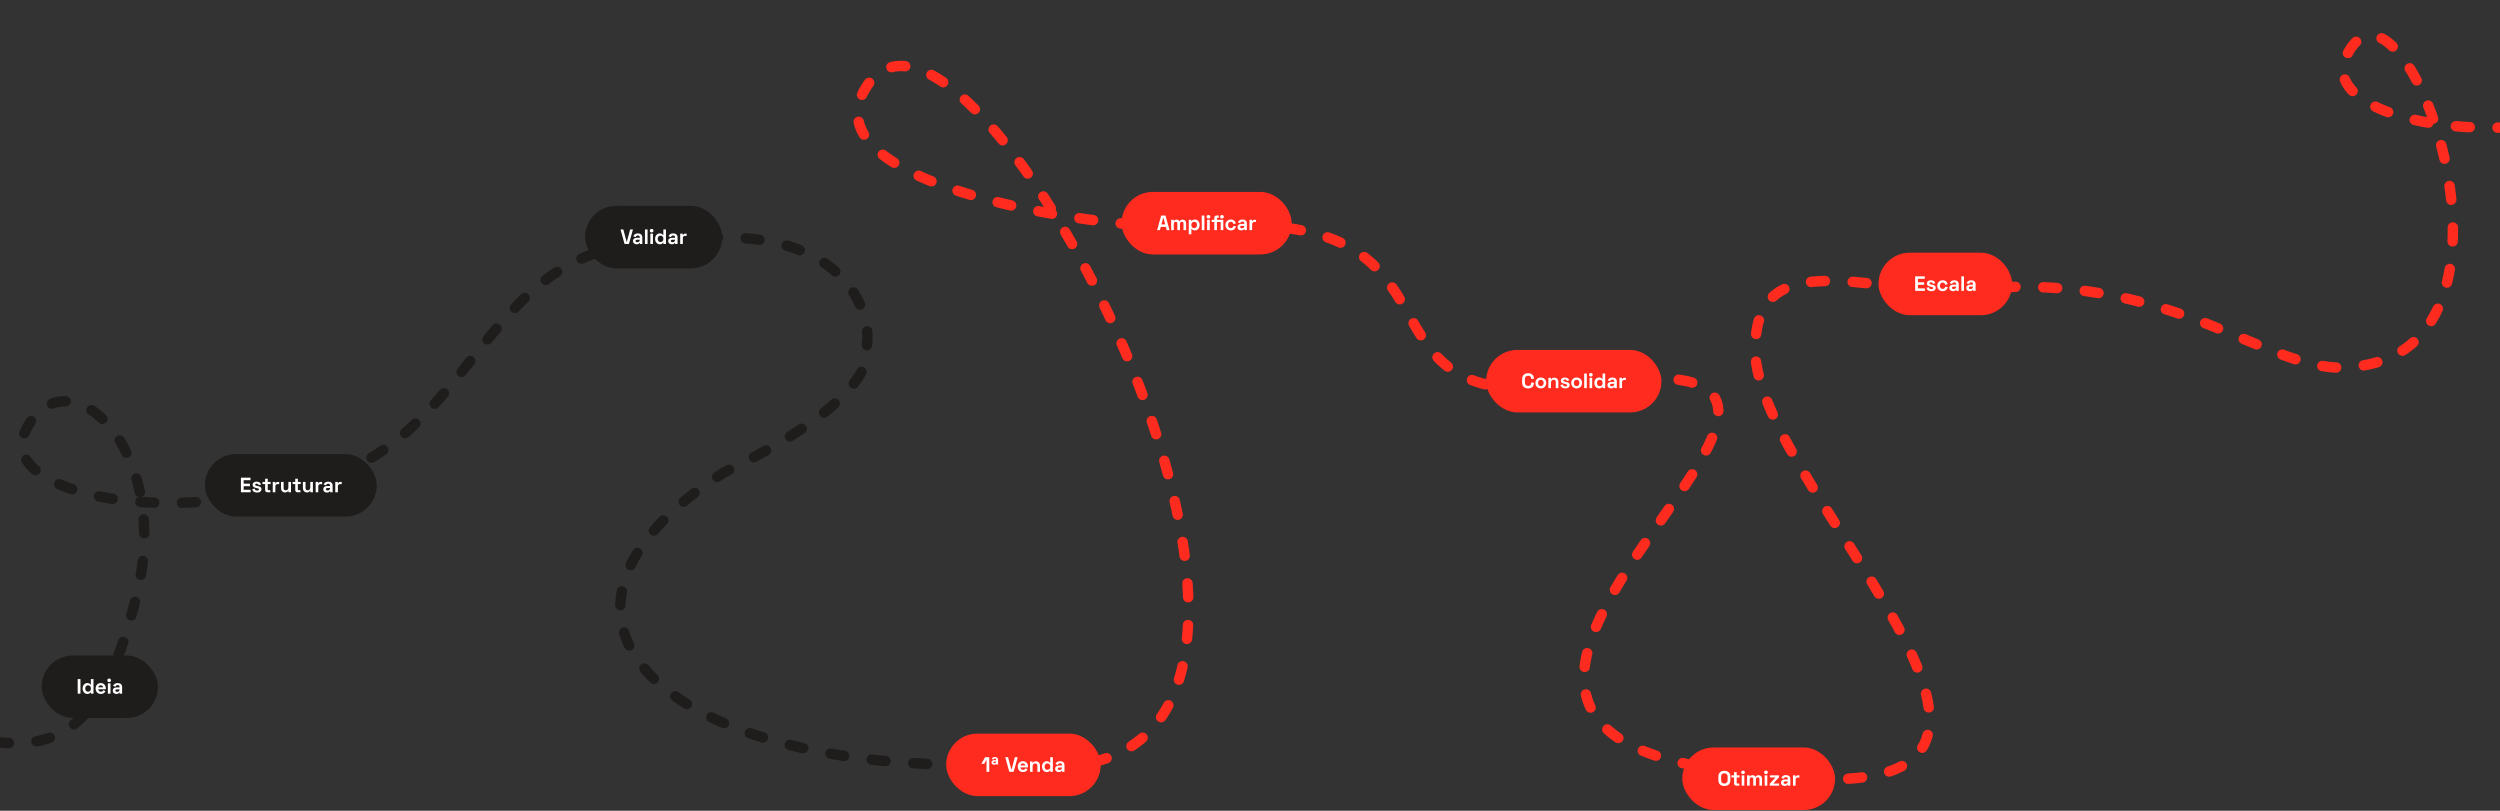 <svg width="1440" height="467" viewBox="0 0 1440 467" fill="none" xmlns="http://www.w3.org/2000/svg">
<rect x="0" y="0" width="1440" height="467" fill="#333333" stroke="none"/>
<path d="M-238 383.557C-33 383.557 39 507.557 79 341.557C99.723 255.557 36 200.556 14 249.556C0.559 279.494 79 303.556 167 280.558" stroke="#1F1C1C" stroke-width="6" stroke-linecap="round" stroke-dasharray="8 16"/>
<path d="M581.999 439.557C827.999 477.556 562.161 -45.443 499.347 49.557C460.999 107.557 640.834 134.444 695.999 130.559C858.999 119.079 767.379 242.574 908.999 221.559C1155 185.056 733.999 423.557 1011 445.559C1237 476.557 1011 283.558 1011 201.559C1011 153.5 1048 159 1110 167.437" stroke="#FF2B1E" stroke-width="6" stroke-linecap="round" stroke-dasharray="8 16"/>
<path d="M1129 167.414C1253.5 152.5 1307.29 218.451 1356 211.206C1470 200.002 1382.64 -37.065 1351 33.413C1337.56 63.35 1416 87.413 1504 64.414C1588 42.459 1724.8 -13.6 1800 8" stroke="#FF2B1E" stroke-width="6" stroke-linecap="round" stroke-dasharray="8 16"/>
<path d="M558 440.557C377 440.557 291 352.557 417 272.124C489 236.924 502.015 212.559 499.349 198.559C502.292 179.133 485 121.557 377 140.559C274 140.559 275 263.557 167 280.559" stroke="#1F1C1C" stroke-width="6" stroke-linecap="round" stroke-dasharray="8 16"/>
<rect x="24" y="377.555" width="67" height="36" rx="18" fill="#1F1C1C"/>
<path d="M46.339 391.155V399.555H44.755V391.155H46.339ZM52.364 399.555V398.751H52.244C51.788 399.399 51.132 399.723 50.276 399.723C49.796 399.723 49.352 399.595 48.944 399.339C48.536 399.083 48.208 398.715 47.96 398.235C47.712 397.755 47.588 397.203 47.588 396.579C47.588 395.955 47.712 395.403 47.96 394.923C48.208 394.443 48.536 394.075 48.944 393.819C49.352 393.563 49.796 393.435 50.276 393.435C51.132 393.435 51.78 393.747 52.22 394.371H52.34V391.155H53.852V399.555H52.364ZM50.732 394.731C50.252 394.731 49.86 394.895 49.556 395.223C49.252 395.551 49.1 396.003 49.1 396.579C49.1 397.155 49.252 397.607 49.556 397.935C49.86 398.263 50.252 398.427 50.732 398.427C51.212 398.427 51.604 398.263 51.908 397.935C52.212 397.607 52.364 397.155 52.364 396.579C52.364 396.003 52.212 395.551 51.908 395.223C51.604 394.895 51.212 394.731 50.732 394.731ZM55.07 396.579C55.07 395.955 55.194 395.407 55.442 394.935C55.698 394.455 56.05 394.087 56.498 393.831C56.954 393.567 57.474 393.435 58.058 393.435C58.634 393.435 59.138 393.563 59.57 393.819C60.01 394.075 60.35 394.439 60.59 394.911C60.83 395.375 60.95 395.907 60.95 396.507V397.023H56.618C56.634 397.431 56.782 397.767 57.062 398.031C57.35 398.295 57.706 398.427 58.13 398.427C58.514 398.427 58.81 398.343 59.018 398.175C59.234 398.007 59.402 397.787 59.522 397.515L60.758 398.163C60.206 399.203 59.314 399.723 58.082 399.723C57.498 399.723 56.978 399.595 56.522 399.339C56.066 399.075 55.71 398.707 55.454 398.235C55.198 397.755 55.07 397.203 55.07 396.579ZM59.414 395.895C59.374 395.551 59.23 395.271 58.982 395.055C58.742 394.839 58.43 394.731 58.046 394.731C57.654 394.731 57.33 394.839 57.074 395.055C56.826 395.271 56.678 395.551 56.63 395.895H59.414ZM63.639 399.555H62.127V393.603H63.639V399.555ZM61.815 391.875C61.815 391.571 61.915 391.323 62.115 391.131C62.323 390.939 62.579 390.843 62.883 390.843C63.187 390.843 63.439 390.939 63.639 391.131C63.847 391.323 63.951 391.571 63.951 391.875C63.951 392.179 63.847 392.427 63.639 392.619C63.439 392.811 63.187 392.907 62.883 392.907C62.579 392.907 62.323 392.811 62.115 392.619C61.915 392.427 61.815 392.179 61.815 391.875ZM65.154 395.115C65.314 394.619 65.61 394.215 66.042 393.903C66.482 393.591 67.066 393.435 67.794 393.435C68.586 393.435 69.206 393.635 69.654 394.035C70.11 394.427 70.338 394.991 70.338 395.727V399.555H68.898V398.859H68.73C68.642 399.067 68.47 399.263 68.214 399.447C67.966 399.631 67.602 399.723 67.122 399.723C66.49 399.723 65.966 399.555 65.55 399.219C65.142 398.875 64.938 398.407 64.938 397.815C64.938 397.223 65.146 396.767 65.562 396.447C65.986 396.119 66.546 395.955 67.242 395.955H68.874V395.619C68.874 395.323 68.782 395.087 68.598 394.911C68.414 394.727 68.138 394.635 67.77 394.635C67.41 394.635 67.13 394.723 66.93 394.899C66.73 395.067 66.602 395.295 66.546 395.583L65.154 395.115ZM66.45 397.779C66.45 397.995 66.534 398.171 66.702 398.307C66.878 398.435 67.122 398.499 67.434 398.499C67.858 398.499 68.202 398.379 68.466 398.139C68.738 397.891 68.874 397.571 68.874 397.179V397.083H67.35C67.07 397.083 66.85 397.147 66.69 397.275C66.53 397.403 66.45 397.571 66.45 397.779Z" fill="white"/>
<rect x="118" y="261.555" width="99" height="36" rx="18" fill="#1F1C1C"/>
<path d="M144.288 275.155V276.595H140.352V278.599H143.952V280.039H140.352V282.115H144.36V283.555H138.768V275.155H144.288ZM145.509 279.271C145.509 278.695 145.721 278.247 146.145 277.927C146.569 277.599 147.141 277.435 147.861 277.435C148.509 277.435 149.049 277.583 149.481 277.879C149.913 278.167 150.205 278.559 150.357 279.055L148.989 279.475C148.861 278.883 148.485 278.587 147.861 278.587C147.573 278.587 147.353 278.639 147.201 278.743C147.049 278.847 146.973 278.991 146.973 279.175C146.973 279.367 147.049 279.515 147.201 279.619C147.361 279.715 147.605 279.795 147.933 279.859L148.245 279.919C148.765 280.023 149.189 280.139 149.517 280.267C149.845 280.395 150.105 280.579 150.297 280.819C150.497 281.059 150.597 281.375 150.597 281.767C150.597 282.383 150.373 282.863 149.925 283.207C149.477 283.551 148.869 283.723 148.101 283.723C147.317 283.723 146.677 283.555 146.181 283.219C145.693 282.883 145.397 282.403 145.293 281.779L146.685 281.419C146.821 282.187 147.293 282.571 148.101 282.571C148.437 282.571 148.693 282.507 148.869 282.379C149.045 282.251 149.133 282.087 149.133 281.887C149.133 281.703 149.049 281.559 148.881 281.455C148.713 281.343 148.437 281.251 148.053 281.179L147.741 281.119C147.029 280.983 146.477 280.779 146.085 280.507C145.701 280.227 145.509 279.815 145.509 279.271ZM152.709 277.603V275.755H154.221V277.603H155.853V278.827H154.221V281.971C154.221 282.211 154.333 282.331 154.557 282.331H155.709V283.555H154.029C153.629 283.555 153.309 283.435 153.069 283.195C152.829 282.947 152.709 282.619 152.709 282.211V278.827H151.221V277.603H152.709ZM158.709 278.443C158.821 278.139 158.997 277.919 159.237 277.783C159.485 277.647 159.805 277.579 160.197 277.579H160.821V278.851H159.933C159.533 278.851 159.213 278.959 158.973 279.175C158.733 279.383 158.613 279.691 158.613 280.099V283.555H157.101V277.603H158.589V278.443H158.709ZM166.125 282.667H166.005C165.693 283.323 165.081 283.651 164.169 283.651C163.713 283.651 163.309 283.547 162.957 283.339C162.605 283.123 162.333 282.827 162.141 282.451C161.949 282.075 161.853 281.643 161.853 281.155V277.603H163.365V281.083C163.365 281.531 163.473 281.867 163.689 282.091C163.905 282.315 164.221 282.427 164.637 282.427C165.101 282.427 165.461 282.275 165.717 281.971C165.973 281.659 166.101 281.227 166.101 280.675V277.603H167.613V283.555H166.125V282.667ZM170.058 277.603V275.755H171.57V277.603H173.202V278.827H171.57V281.971C171.57 282.211 171.682 282.331 171.906 282.331H173.058V283.555H171.378C170.978 283.555 170.658 283.435 170.418 283.195C170.178 282.947 170.058 282.619 170.058 282.211V278.827H168.57V277.603H170.058ZM178.746 282.667H178.626C178.314 283.323 177.702 283.651 176.79 283.651C176.334 283.651 175.93 283.547 175.578 283.339C175.226 283.123 174.954 282.827 174.762 282.451C174.57 282.075 174.474 281.643 174.474 281.155V277.603H175.986V281.083C175.986 281.531 176.094 281.867 176.31 282.091C176.526 282.315 176.842 282.427 177.258 282.427C177.722 282.427 178.082 282.275 178.338 281.971C178.594 281.659 178.722 281.227 178.722 280.675V277.603H180.234V283.555H178.746V282.667ZM183.423 278.443C183.535 278.139 183.711 277.919 183.951 277.783C184.199 277.647 184.519 277.579 184.911 277.579H185.535V278.851H184.647C184.247 278.851 183.927 278.959 183.687 279.175C183.447 279.383 183.327 279.691 183.327 280.099V283.555H181.815V277.603H183.303V278.443H183.423ZM186.413 279.115C186.573 278.619 186.869 278.215 187.301 277.903C187.741 277.591 188.325 277.435 189.053 277.435C189.845 277.435 190.465 277.635 190.913 278.035C191.369 278.427 191.597 278.991 191.597 279.727V283.555H190.157V282.859H189.989C189.901 283.067 189.729 283.263 189.473 283.447C189.225 283.631 188.861 283.723 188.381 283.723C187.749 283.723 187.225 283.555 186.809 283.219C186.401 282.875 186.197 282.407 186.197 281.815C186.197 281.223 186.405 280.767 186.821 280.447C187.245 280.119 187.805 279.955 188.501 279.955H190.133V279.619C190.133 279.323 190.041 279.087 189.857 278.911C189.673 278.727 189.397 278.635 189.029 278.635C188.669 278.635 188.389 278.723 188.189 278.899C187.989 279.067 187.861 279.295 187.805 279.583L186.413 279.115ZM187.709 281.779C187.709 281.995 187.793 282.171 187.961 282.307C188.137 282.435 188.381 282.499 188.693 282.499C189.117 282.499 189.461 282.379 189.725 282.139C189.997 281.891 190.133 281.571 190.133 281.179V281.083H188.609C188.329 281.083 188.109 281.147 187.949 281.275C187.789 281.403 187.709 281.571 187.709 281.779ZM194.719 278.443C194.831 278.139 195.007 277.919 195.247 277.783C195.495 277.647 195.815 277.579 196.207 277.579H196.831V278.851H195.943C195.543 278.851 195.223 278.959 194.983 279.175C194.743 279.383 194.623 279.691 194.623 280.099V283.555H193.111V277.603H194.599V278.443H194.719Z" fill="white"/>
<rect x="337" y="118.555" width="79" height="36" rx="18" fill="#1F1C1C"/>
<path d="M359.031 132.155L360.939 139.259H361.059L362.967 132.155H364.587L362.247 140.555H359.751L357.411 132.155H359.031ZM364.79 136.115C364.95 135.619 365.246 135.215 365.678 134.903C366.118 134.591 366.702 134.435 367.43 134.435C368.222 134.435 368.842 134.635 369.29 135.035C369.746 135.427 369.974 135.991 369.974 136.727V140.555H368.534V139.859H368.366C368.278 140.067 368.106 140.263 367.85 140.447C367.602 140.631 367.238 140.723 366.758 140.723C366.126 140.723 365.602 140.555 365.186 140.219C364.778 139.875 364.574 139.407 364.574 138.815C364.574 138.223 364.782 137.767 365.198 137.447C365.622 137.119 366.182 136.955 366.878 136.955H368.51V136.619C368.51 136.323 368.418 136.087 368.234 135.911C368.05 135.727 367.774 135.635 367.406 135.635C367.046 135.635 366.766 135.723 366.566 135.899C366.366 136.067 366.238 136.295 366.182 136.583L364.79 136.115ZM366.086 138.779C366.086 138.995 366.17 139.171 366.338 139.307C366.514 139.435 366.758 139.499 367.07 139.499C367.494 139.499 367.838 139.379 368.102 139.139C368.374 138.891 368.51 138.571 368.51 138.179V138.083H366.986C366.706 138.083 366.486 138.147 366.326 138.275C366.166 138.403 366.086 138.571 366.086 138.779ZM373.001 140.555H371.489V132.155H373.001V140.555ZM376.1 140.555H374.588V134.603H376.1V140.555ZM374.276 132.875C374.276 132.571 374.376 132.323 374.576 132.131C374.784 131.939 375.04 131.843 375.344 131.843C375.648 131.843 375.9 131.939 376.1 132.131C376.308 132.323 376.412 132.571 376.412 132.875C376.412 133.179 376.308 133.427 376.1 133.619C375.9 133.811 375.648 133.907 375.344 133.907C375.04 133.907 374.784 133.811 374.576 133.619C374.376 133.427 374.276 133.179 374.276 132.875ZM382.103 140.555V139.751H381.983C381.527 140.399 380.871 140.723 380.015 140.723C379.535 140.723 379.091 140.595 378.683 140.339C378.275 140.083 377.947 139.715 377.699 139.235C377.451 138.755 377.327 138.203 377.327 137.579C377.327 136.955 377.451 136.403 377.699 135.923C377.947 135.443 378.275 135.075 378.683 134.819C379.091 134.563 379.535 134.435 380.015 134.435C380.871 134.435 381.519 134.747 381.959 135.371H382.079V132.155H383.591V140.555H382.103ZM380.471 135.731C379.991 135.731 379.599 135.895 379.295 136.223C378.991 136.551 378.839 137.003 378.839 137.579C378.839 138.155 378.991 138.607 379.295 138.935C379.599 139.263 379.991 139.427 380.471 139.427C380.951 139.427 381.343 139.263 381.647 138.935C381.951 138.607 382.103 138.155 382.103 137.579C382.103 137.003 381.951 136.551 381.647 136.223C381.343 135.895 380.951 135.731 380.471 135.731ZM385.098 136.115C385.258 135.619 385.554 135.215 385.986 134.903C386.426 134.591 387.01 134.435 387.738 134.435C388.53 134.435 389.15 134.635 389.598 135.035C390.054 135.427 390.282 135.991 390.282 136.727V140.555H388.842V139.859H388.674C388.586 140.067 388.414 140.263 388.158 140.447C387.91 140.631 387.546 140.723 387.066 140.723C386.434 140.723 385.91 140.555 385.494 140.219C385.086 139.875 384.882 139.407 384.882 138.815C384.882 138.223 385.09 137.767 385.506 137.447C385.93 137.119 386.49 136.955 387.186 136.955H388.818V136.619C388.818 136.323 388.726 136.087 388.542 135.911C388.358 135.727 388.082 135.635 387.714 135.635C387.354 135.635 387.074 135.723 386.874 135.899C386.674 136.067 386.546 136.295 386.49 136.583L385.098 136.115ZM386.394 138.779C386.394 138.995 386.478 139.171 386.646 139.307C386.822 139.435 387.066 139.499 387.378 139.499C387.802 139.499 388.146 139.379 388.41 139.139C388.682 138.891 388.818 138.571 388.818 138.179V138.083H387.294C387.014 138.083 386.794 138.147 386.634 138.275C386.474 138.403 386.394 138.571 386.394 138.779ZM393.404 135.443C393.516 135.139 393.692 134.919 393.932 134.783C394.18 134.647 394.5 134.579 394.892 134.579H395.516V135.851H394.628C394.228 135.851 393.908 135.959 393.668 136.175C393.428 136.383 393.308 136.691 393.308 137.099V140.555H391.796V134.603H393.284V135.443H393.404Z" fill="white"/>
<rect x="545" y="422.555" width="89" height="36" rx="18" fill="#FF2B1E"/>
<path d="M569.812 436.155V444.555H568.228V437.835H568.084L566.908 439.947H565.252L567.412 436.155H569.812ZM571.09 439.131C571.09 438.715 571.238 438.395 571.534 438.171C571.83 437.939 572.218 437.823 572.698 437.823H573.766V437.619C573.766 437.403 573.706 437.235 573.586 437.115C573.474 436.987 573.298 436.923 573.058 436.923C572.826 436.923 572.642 436.979 572.506 437.091C572.37 437.203 572.282 437.347 572.242 437.523L571.198 437.199C571.31 436.871 571.53 436.595 571.858 436.371C572.186 436.147 572.598 436.035 573.094 436.035C573.638 436.035 574.074 436.179 574.402 436.467C574.73 436.747 574.894 437.147 574.894 437.667V440.355H573.838V439.839H573.718C573.678 439.999 573.566 440.147 573.382 440.283C573.198 440.411 572.926 440.475 572.566 440.475C572.142 440.475 571.79 440.359 571.51 440.127C571.23 439.887 571.09 439.555 571.09 439.131ZM572.218 439.107C572.218 439.251 572.274 439.367 572.386 439.455C572.498 439.543 572.654 439.587 572.854 439.587C573.134 439.587 573.354 439.511 573.514 439.359C573.682 439.199 573.766 438.991 573.766 438.735V438.663H572.806C572.622 438.663 572.478 438.703 572.374 438.783C572.27 438.863 572.218 438.971 572.218 439.107ZM580.635 436.155L582.543 443.259H582.663L584.571 436.155H586.191L583.851 444.555H581.355L579.015 436.155H580.635ZM586.223 441.579C586.223 440.955 586.347 440.407 586.595 439.935C586.851 439.455 587.203 439.087 587.651 438.831C588.107 438.567 588.627 438.435 589.211 438.435C589.787 438.435 590.291 438.563 590.723 438.819C591.163 439.075 591.503 439.439 591.743 439.911C591.983 440.375 592.103 440.907 592.103 441.507V442.023H587.771C587.787 442.431 587.935 442.767 588.215 443.031C588.503 443.295 588.859 443.427 589.283 443.427C589.667 443.427 589.963 443.343 590.171 443.175C590.387 443.007 590.555 442.787 590.675 442.515L591.911 443.163C591.359 444.203 590.467 444.723 589.235 444.723C588.651 444.723 588.131 444.595 587.675 444.339C587.219 444.075 586.863 443.707 586.607 443.235C586.351 442.755 586.223 442.203 586.223 441.579ZM590.567 440.895C590.527 440.551 590.383 440.271 590.135 440.055C589.895 439.839 589.583 439.731 589.199 439.731C588.807 439.731 588.483 439.839 588.227 440.055C587.979 440.271 587.831 440.551 587.783 440.895H590.567ZM594.768 439.491H594.888C595.2 438.835 595.812 438.507 596.724 438.507C597.18 438.507 597.584 438.615 597.936 438.831C598.288 439.039 598.56 439.331 598.752 439.707C598.944 440.083 599.04 440.515 599.04 441.003V444.555H597.528V441.075C597.528 440.627 597.42 440.291 597.204 440.067C596.988 439.843 596.672 439.731 596.256 439.731C595.792 439.731 595.432 439.887 595.176 440.199C594.92 440.503 594.792 440.931 594.792 441.483V444.555H593.28V438.603H594.768V439.491ZM604.967 444.555V443.751H604.847C604.391 444.399 603.735 444.723 602.879 444.723C602.399 444.723 601.955 444.595 601.547 444.339C601.139 444.083 600.811 443.715 600.563 443.235C600.315 442.755 600.191 442.203 600.191 441.579C600.191 440.955 600.315 440.403 600.563 439.923C600.811 439.443 601.139 439.075 601.547 438.819C601.955 438.563 602.399 438.435 602.879 438.435C603.735 438.435 604.383 438.747 604.823 439.371H604.943V436.155H606.455V444.555H604.967ZM603.335 439.731C602.855 439.731 602.463 439.895 602.159 440.223C601.855 440.551 601.703 441.003 601.703 441.579C601.703 442.155 601.855 442.607 602.159 442.935C602.463 443.263 602.855 443.427 603.335 443.427C603.815 443.427 604.207 443.263 604.511 442.935C604.815 442.607 604.967 442.155 604.967 441.579C604.967 441.003 604.815 440.551 604.511 440.223C604.207 439.895 603.815 439.731 603.335 439.731ZM607.961 440.115C608.121 439.619 608.417 439.215 608.849 438.903C609.289 438.591 609.873 438.435 610.601 438.435C611.393 438.435 612.013 438.635 612.461 439.035C612.917 439.427 613.145 439.991 613.145 440.727V444.555H611.705V443.859H611.537C611.449 444.067 611.277 444.263 611.021 444.447C610.773 444.631 610.409 444.723 609.929 444.723C609.297 444.723 608.773 444.555 608.357 444.219C607.949 443.875 607.745 443.407 607.745 442.815C607.745 442.223 607.953 441.767 608.369 441.447C608.793 441.119 609.353 440.955 610.049 440.955H611.681V440.619C611.681 440.323 611.589 440.087 611.405 439.911C611.221 439.727 610.945 439.635 610.577 439.635C610.217 439.635 609.937 439.723 609.737 439.899C609.537 440.067 609.409 440.295 609.353 440.583L607.961 440.115ZM609.257 442.779C609.257 442.995 609.341 443.171 609.509 443.307C609.685 443.435 609.929 443.499 610.241 443.499C610.665 443.499 611.009 443.379 611.273 443.139C611.545 442.891 611.681 442.571 611.681 442.179V442.083H610.157C609.877 442.083 609.657 442.147 609.497 442.275C609.337 442.403 609.257 442.571 609.257 442.779Z" fill="white"/>
<rect x="646" y="110.555" width="98" height="36" rx="18" fill="#FF2B1E"/>
<path d="M671.314 124.155L673.666 132.555H672.046L671.542 130.683H668.614L668.11 132.555H666.49L668.842 124.155H671.314ZM671.158 129.243L670.138 125.451H670.018L668.998 129.243H671.158ZM676.085 127.347H676.205C676.333 127.091 676.525 126.887 676.781 126.735C677.037 126.583 677.365 126.507 677.765 126.507C678.549 126.507 679.093 126.819 679.397 127.443H679.517C679.685 127.155 679.897 126.927 680.153 126.759C680.417 126.591 680.773 126.507 681.221 126.507C681.805 126.507 682.281 126.691 682.649 127.059C683.025 127.427 683.213 127.955 683.213 128.643V132.555H681.701V128.715C681.701 128.395 681.617 128.151 681.449 127.983C681.281 127.815 681.045 127.731 680.741 127.731C680.397 127.731 680.129 127.843 679.937 128.067C679.753 128.283 679.661 128.595 679.661 129.003V132.555H678.149V128.715C678.149 128.395 678.065 128.151 677.897 127.983C677.729 127.815 677.493 127.731 677.189 127.731C676.845 127.731 676.577 127.843 676.385 128.067C676.201 128.283 676.109 128.595 676.109 129.003V132.555H674.597V126.603H676.085V127.347ZM686.215 126.603V127.407H686.335C686.791 126.759 687.447 126.435 688.303 126.435C688.783 126.435 689.227 126.563 689.635 126.819C690.043 127.075 690.371 127.443 690.619 127.923C690.867 128.403 690.991 128.955 690.991 129.579C690.991 130.203 690.867 130.755 690.619 131.235C690.371 131.715 690.043 132.083 689.635 132.339C689.227 132.595 688.783 132.723 688.303 132.723C687.447 132.723 686.799 132.411 686.359 131.787H686.239V134.955H684.727V126.603H686.215ZM687.847 131.427C688.327 131.427 688.719 131.263 689.023 130.935C689.327 130.607 689.479 130.155 689.479 129.579C689.479 129.003 689.327 128.551 689.023 128.223C688.719 127.895 688.327 127.731 687.847 127.731C687.367 127.731 686.975 127.895 686.671 128.223C686.367 128.551 686.215 129.003 686.215 129.579C686.215 130.155 686.367 130.607 686.671 130.935C686.975 131.263 687.367 131.427 687.847 131.427ZM693.721 132.555H692.209V124.155H693.721V132.555ZM696.821 132.555H695.309V126.603H696.821V132.555ZM694.997 124.875C694.997 124.571 695.097 124.323 695.297 124.131C695.505 123.939 695.761 123.843 696.065 123.843C696.369 123.843 696.621 123.939 696.821 124.131C697.029 124.323 697.133 124.571 697.133 124.875C697.133 125.179 697.029 125.427 696.821 125.619C696.621 125.811 696.369 125.907 696.065 125.907C695.761 125.907 695.505 125.811 695.297 125.619C695.097 125.427 694.997 125.179 694.997 124.875ZM703.868 123.843C704.172 123.843 704.424 123.939 704.624 124.131C704.832 124.323 704.936 124.571 704.936 124.875C704.936 125.179 704.832 125.427 704.624 125.619C704.424 125.811 704.172 125.907 703.868 125.907C703.564 125.907 703.308 125.811 703.1 125.619C702.9 125.427 702.8 125.179 702.8 124.875C702.8 124.571 702.9 124.323 703.1 124.131C703.308 123.939 703.564 123.843 703.868 123.843ZM704.624 126.603V132.555H703.112V127.875H700.952V132.555H699.44V127.875H697.928V126.603H699.44V125.379C699.44 125.027 699.552 124.735 699.776 124.503C700.008 124.271 700.296 124.155 700.64 124.155H702.032V125.403H701.288C701.064 125.403 700.952 125.523 700.952 125.763V126.603H704.624ZM705.847 129.579C705.847 128.979 705.983 128.439 706.255 127.959C706.527 127.479 706.899 127.107 707.371 126.843C707.843 126.571 708.367 126.435 708.943 126.435C709.743 126.435 710.395 126.647 710.899 127.071C711.411 127.487 711.735 128.043 711.871 128.739L710.407 129.051C710.359 128.667 710.215 128.355 709.975 128.115C709.735 127.875 709.399 127.755 708.967 127.755C708.495 127.755 708.107 127.919 707.803 128.247C707.507 128.575 707.359 129.019 707.359 129.579C707.359 130.139 707.507 130.583 707.803 130.911C708.107 131.239 708.495 131.403 708.967 131.403C709.399 131.403 709.735 131.287 709.975 131.055C710.223 130.823 710.383 130.503 710.455 130.095L711.919 130.443C711.743 131.131 711.403 131.683 710.899 132.099C710.395 132.515 709.743 132.723 708.943 132.723C708.367 132.723 707.843 132.591 707.371 132.327C706.899 132.055 706.527 131.679 706.255 131.199C705.983 130.719 705.847 130.179 705.847 129.579ZM713.019 128.115C713.179 127.619 713.475 127.215 713.907 126.903C714.347 126.591 714.931 126.435 715.659 126.435C716.451 126.435 717.071 126.635 717.519 127.035C717.975 127.427 718.203 127.991 718.203 128.727V132.555H716.763V131.859H716.595C716.507 132.067 716.335 132.263 716.079 132.447C715.831 132.631 715.467 132.723 714.987 132.723C714.355 132.723 713.831 132.555 713.415 132.219C713.007 131.875 712.803 131.407 712.803 130.815C712.803 130.223 713.011 129.767 713.427 129.447C713.851 129.119 714.411 128.955 715.107 128.955H716.739V128.619C716.739 128.323 716.647 128.087 716.463 127.911C716.279 127.727 716.003 127.635 715.635 127.635C715.275 127.635 714.995 127.723 714.795 127.899C714.595 128.067 714.467 128.295 714.411 128.583L713.019 128.115ZM714.315 130.779C714.315 130.995 714.399 131.171 714.567 131.307C714.743 131.435 714.987 131.499 715.299 131.499C715.723 131.499 716.067 131.379 716.331 131.139C716.603 130.891 716.739 130.571 716.739 130.179V130.083H715.215C714.935 130.083 714.715 130.147 714.555 130.275C714.395 130.403 714.315 130.571 714.315 130.779ZM721.326 127.443C721.438 127.139 721.614 126.919 721.854 126.783C722.102 126.647 722.422 126.579 722.814 126.579H723.438V127.851H722.55C722.15 127.851 721.83 127.959 721.59 128.175C721.35 128.383 721.23 128.691 721.23 129.099V132.555H719.718V126.603H721.206V127.443H721.326Z" fill="white"/>
<rect x="856" y="201.555" width="101" height="36" rx="18" fill="#FF2B1E"/>
<path d="M876.747 218.347C876.747 217.283 877.055 216.459 877.671 215.875C878.287 215.283 879.131 214.987 880.203 214.987C880.899 214.987 881.495 215.111 881.991 215.359C882.495 215.607 882.879 215.959 883.143 216.415C883.407 216.871 883.539 217.403 883.539 218.011V218.227H881.955V217.987C881.955 217.539 881.799 217.163 881.487 216.859C881.183 216.555 880.755 216.403 880.203 216.403C879.627 216.403 879.171 216.575 878.835 216.919C878.499 217.263 878.331 217.731 878.331 218.323V220.387C878.331 220.979 878.499 221.447 878.835 221.791C879.171 222.135 879.627 222.307 880.203 222.307C880.755 222.307 881.183 222.155 881.487 221.851C881.799 221.547 881.955 221.171 881.955 220.723V220.387H883.539V220.699C883.539 221.307 883.407 221.839 883.143 222.295C882.879 222.751 882.495 223.103 881.991 223.351C881.495 223.599 880.899 223.723 880.203 223.723C879.131 223.723 878.287 223.431 877.671 222.847C877.055 222.255 876.747 221.427 876.747 220.363V218.347ZM884.404 220.579C884.404 219.947 884.54 219.395 884.812 218.923C885.084 218.443 885.456 218.075 885.928 217.819C886.4 217.563 886.932 217.435 887.524 217.435C888.116 217.435 888.648 217.563 889.12 217.819C889.592 218.075 889.964 218.443 890.236 218.923C890.508 219.395 890.644 219.947 890.644 220.579C890.644 221.211 890.508 221.767 890.236 222.247C889.964 222.719 889.592 223.083 889.12 223.339C888.648 223.595 888.116 223.723 887.524 223.723C886.932 223.723 886.4 223.595 885.928 223.339C885.456 223.083 885.084 222.719 884.812 222.247C884.54 221.767 884.404 221.211 884.404 220.579ZM885.916 220.579C885.916 221.147 886.064 221.595 886.36 221.923C886.656 222.243 887.044 222.403 887.524 222.403C888.004 222.403 888.392 222.243 888.688 221.923C888.984 221.595 889.132 221.147 889.132 220.579C889.132 220.011 888.984 219.567 888.688 219.247C888.392 218.919 888.004 218.755 887.524 218.755C887.044 218.755 886.656 218.919 886.36 219.247C886.064 219.567 885.916 220.011 885.916 220.579ZM893.359 218.491H893.479C893.791 217.835 894.403 217.507 895.315 217.507C895.771 217.507 896.175 217.615 896.527 217.831C896.879 218.039 897.151 218.331 897.343 218.707C897.535 219.083 897.631 219.515 897.631 220.003V223.555H896.119V220.075C896.119 219.627 896.011 219.291 895.795 219.067C895.579 218.843 895.263 218.731 894.847 218.731C894.383 218.731 894.023 218.887 893.767 219.199C893.511 219.503 893.383 219.931 893.383 220.483V223.555H891.871V217.603H893.359V218.491ZM899.046 219.271C899.046 218.695 899.258 218.247 899.682 217.927C900.106 217.599 900.678 217.435 901.398 217.435C902.046 217.435 902.586 217.583 903.018 217.879C903.45 218.167 903.742 218.559 903.894 219.055L902.526 219.475C902.398 218.883 902.022 218.587 901.398 218.587C901.11 218.587 900.89 218.639 900.738 218.743C900.586 218.847 900.51 218.991 900.51 219.175C900.51 219.367 900.586 219.515 900.738 219.619C900.898 219.715 901.142 219.795 901.47 219.859L901.782 219.919C902.302 220.023 902.726 220.139 903.054 220.267C903.382 220.395 903.642 220.579 903.834 220.819C904.034 221.059 904.134 221.375 904.134 221.767C904.134 222.383 903.91 222.863 903.462 223.207C903.014 223.551 902.406 223.723 901.638 223.723C900.854 223.723 900.214 223.555 899.718 223.219C899.23 222.883 898.934 222.403 898.83 221.779L900.222 221.419C900.358 222.187 900.83 222.571 901.638 222.571C901.974 222.571 902.23 222.507 902.406 222.379C902.582 222.251 902.67 222.087 902.67 221.887C902.67 221.703 902.586 221.559 902.418 221.455C902.25 221.343 901.974 221.251 901.59 221.179L901.278 221.119C900.566 220.983 900.014 220.779 899.622 220.507C899.238 220.227 899.046 219.815 899.046 219.271ZM905.022 220.579C905.022 219.947 905.158 219.395 905.43 218.923C905.702 218.443 906.074 218.075 906.546 217.819C907.018 217.563 907.55 217.435 908.142 217.435C908.734 217.435 909.266 217.563 909.738 217.819C910.21 218.075 910.582 218.443 910.854 218.923C911.126 219.395 911.262 219.947 911.262 220.579C911.262 221.211 911.126 221.767 910.854 222.247C910.582 222.719 910.21 223.083 909.738 223.339C909.266 223.595 908.734 223.723 908.142 223.723C907.55 223.723 907.018 223.595 906.546 223.339C906.074 223.083 905.702 222.719 905.43 222.247C905.158 221.767 905.022 221.211 905.022 220.579ZM906.534 220.579C906.534 221.147 906.682 221.595 906.978 221.923C907.274 222.243 907.662 222.403 908.142 222.403C908.622 222.403 909.01 222.243 909.306 221.923C909.602 221.595 909.75 221.147 909.75 220.579C909.75 220.011 909.602 219.567 909.306 219.247C909.01 218.919 908.622 218.755 908.142 218.755C907.662 218.755 907.274 218.919 906.978 219.247C906.682 219.567 906.534 220.011 906.534 220.579ZM914.001 223.555H912.489V215.155H914.001V223.555ZM917.101 223.555H915.589V217.603H917.101V223.555ZM915.277 215.875C915.277 215.571 915.377 215.323 915.577 215.131C915.785 214.939 916.041 214.843 916.345 214.843C916.649 214.843 916.901 214.939 917.101 215.131C917.309 215.323 917.413 215.571 917.413 215.875C917.413 216.179 917.309 216.427 917.101 216.619C916.901 216.811 916.649 216.907 916.345 216.907C916.041 216.907 915.785 216.811 915.577 216.619C915.377 216.427 915.277 216.179 915.277 215.875ZM923.104 223.555V222.751H922.984C922.528 223.399 921.872 223.723 921.016 223.723C920.536 223.723 920.092 223.595 919.684 223.339C919.276 223.083 918.948 222.715 918.7 222.235C918.452 221.755 918.328 221.203 918.328 220.579C918.328 219.955 918.452 219.403 918.7 218.923C918.948 218.443 919.276 218.075 919.684 217.819C920.092 217.563 920.536 217.435 921.016 217.435C921.872 217.435 922.52 217.747 922.96 218.371H923.08V215.155H924.592V223.555H923.104ZM921.472 218.731C920.992 218.731 920.6 218.895 920.296 219.223C919.992 219.551 919.84 220.003 919.84 220.579C919.84 221.155 919.992 221.607 920.296 221.935C920.6 222.263 920.992 222.427 921.472 222.427C921.952 222.427 922.344 222.263 922.648 221.935C922.952 221.607 923.104 221.155 923.104 220.579C923.104 220.003 922.952 219.551 922.648 219.223C922.344 218.895 921.952 218.731 921.472 218.731ZM926.098 219.115C926.258 218.619 926.554 218.215 926.986 217.903C927.426 217.591 928.01 217.435 928.738 217.435C929.53 217.435 930.15 217.635 930.598 218.035C931.054 218.427 931.282 218.991 931.282 219.727V223.555H929.842V222.859H929.674C929.586 223.067 929.414 223.263 929.158 223.447C928.91 223.631 928.546 223.723 928.066 223.723C927.434 223.723 926.91 223.555 926.494 223.219C926.086 222.875 925.882 222.407 925.882 221.815C925.882 221.223 926.09 220.767 926.506 220.447C926.93 220.119 927.49 219.955 928.186 219.955H929.818V219.619C929.818 219.323 929.726 219.087 929.542 218.911C929.358 218.727 929.082 218.635 928.714 218.635C928.354 218.635 928.074 218.723 927.874 218.899C927.674 219.067 927.546 219.295 927.49 219.583L926.098 219.115ZM927.394 221.779C927.394 221.995 927.478 222.171 927.646 222.307C927.822 222.435 928.066 222.499 928.378 222.499C928.802 222.499 929.146 222.379 929.41 222.139C929.682 221.891 929.818 221.571 929.818 221.179V221.083H928.294C928.014 221.083 927.794 221.147 927.634 221.275C927.474 221.403 927.394 221.571 927.394 221.779ZM934.405 218.443C934.517 218.139 934.693 217.919 934.933 217.783C935.181 217.647 935.501 217.579 935.893 217.579H936.517V218.851H935.629C935.229 218.851 934.909 218.959 934.669 219.175C934.429 219.383 934.309 219.691 934.309 220.099V223.555H932.797V217.603H934.285V218.443H934.405Z" fill="white"/>
<rect x="969" y="430.555" width="88" height="36" rx="18" fill="#FF2B1E"/>
<path d="M989.786 447.347C989.786 446.283 990.094 445.459 990.71 444.875C991.326 444.283 992.17 443.987 993.242 443.987C994.314 443.987 995.158 444.283 995.774 444.875C996.39 445.459 996.698 446.283 996.698 447.347V449.363C996.698 450.427 996.39 451.255 995.774 451.847C995.158 452.431 994.314 452.723 993.242 452.723C992.17 452.723 991.326 452.431 990.71 451.847C990.094 451.255 989.786 450.427 989.786 449.363V447.347ZM991.37 449.411C991.37 449.995 991.534 450.459 991.862 450.803C992.198 451.139 992.658 451.307 993.242 451.307C993.826 451.307 994.282 451.139 994.61 450.803C994.946 450.459 995.114 449.995 995.114 449.411V447.299C995.114 446.715 994.946 446.255 994.61 445.919C994.282 445.575 993.826 445.403 993.242 445.403C992.658 445.403 992.198 445.575 991.862 445.919C991.534 446.255 991.37 446.715 991.37 447.299V449.411ZM998.831 446.603V444.755H1000.34V446.603H1001.97V447.827H1000.34V450.971C1000.34 451.211 1000.45 451.331 1000.68 451.331H1001.83V452.555H1000.15C999.751 452.555 999.431 452.435 999.191 452.195C998.951 451.947 998.831 451.619 998.831 451.211V447.827H997.343V446.603H998.831ZM1004.73 452.555H1003.22V446.603H1004.73V452.555ZM1002.91 444.875C1002.91 444.571 1003.01 444.323 1003.21 444.131C1003.42 443.939 1003.67 443.843 1003.98 443.843C1004.28 443.843 1004.53 443.939 1004.73 444.131C1004.94 444.323 1005.05 444.571 1005.05 444.875C1005.05 445.179 1004.94 445.427 1004.73 445.619C1004.53 445.811 1004.28 445.907 1003.98 445.907C1003.67 445.907 1003.42 445.811 1003.21 445.619C1003.01 445.427 1002.91 445.179 1002.91 444.875ZM1007.81 447.347H1007.93C1008.06 447.091 1008.25 446.887 1008.51 446.735C1008.76 446.583 1009.09 446.507 1009.49 446.507C1010.27 446.507 1010.82 446.819 1011.12 447.443H1011.24C1011.41 447.155 1011.62 446.927 1011.88 446.759C1012.14 446.591 1012.5 446.507 1012.95 446.507C1013.53 446.507 1014.01 446.691 1014.37 447.059C1014.75 447.427 1014.94 447.955 1014.94 448.643V452.555H1013.43V448.715C1013.43 448.395 1013.34 448.151 1013.17 447.983C1013.01 447.815 1012.77 447.731 1012.47 447.731C1012.12 447.731 1011.85 447.843 1011.66 448.067C1011.48 448.283 1011.39 448.595 1011.39 449.003V452.555H1009.87V448.715C1009.87 448.395 1009.79 448.151 1009.62 447.983C1009.45 447.815 1009.22 447.731 1008.91 447.731C1008.57 447.731 1008.3 447.843 1008.11 448.067C1007.93 448.283 1007.83 448.595 1007.83 449.003V452.555H1006.32V446.603H1007.81V447.347ZM1017.96 452.555H1016.45V446.603H1017.96V452.555ZM1016.14 444.875C1016.14 444.571 1016.24 444.323 1016.44 444.131C1016.65 443.939 1016.9 443.843 1017.21 443.843C1017.51 443.843 1017.76 443.939 1017.96 444.131C1018.17 444.323 1018.28 444.571 1018.28 444.875C1018.28 445.179 1018.17 445.427 1017.96 445.619C1017.76 445.811 1017.51 445.907 1017.21 445.907C1016.9 445.907 1016.65 445.811 1016.44 445.619C1016.24 445.427 1016.14 445.179 1016.14 444.875ZM1024.69 446.603V447.707L1021.42 451.331H1024.78V452.555H1019.38V451.451L1022.65 447.827H1019.5V446.603H1024.69ZM1026.06 448.115C1026.22 447.619 1026.52 447.215 1026.95 446.903C1027.39 446.591 1027.97 446.435 1028.7 446.435C1029.49 446.435 1030.11 446.635 1030.56 447.035C1031.02 447.427 1031.24 447.991 1031.24 448.727V452.555H1029.8V451.859H1029.64C1029.55 452.067 1029.38 452.263 1029.12 452.447C1028.87 452.631 1028.51 452.723 1028.03 452.723C1027.4 452.723 1026.87 452.555 1026.46 452.219C1026.05 451.875 1025.84 451.407 1025.84 450.815C1025.84 450.223 1026.05 449.767 1026.47 449.447C1026.89 449.119 1027.45 448.955 1028.15 448.955H1029.78V448.619C1029.78 448.323 1029.69 448.087 1029.5 447.911C1029.32 447.727 1029.04 447.635 1028.68 447.635C1028.32 447.635 1028.04 447.723 1027.84 447.899C1027.64 448.067 1027.51 448.295 1027.45 448.583L1026.06 448.115ZM1027.36 450.779C1027.36 450.995 1027.44 451.171 1027.61 451.307C1027.78 451.435 1028.03 451.499 1028.34 451.499C1028.76 451.499 1029.11 451.379 1029.37 451.139C1029.64 450.891 1029.78 450.571 1029.78 450.179V450.083H1028.26C1027.98 450.083 1027.76 450.147 1027.6 450.275C1027.44 450.403 1027.36 450.571 1027.36 450.779ZM1034.37 447.443C1034.48 447.139 1034.65 446.919 1034.89 446.783C1035.14 446.647 1035.46 446.579 1035.85 446.579H1036.48V447.851H1035.59C1035.19 447.851 1034.87 447.959 1034.63 448.175C1034.39 448.383 1034.27 448.691 1034.27 449.099V452.555H1032.76V446.603H1034.25V447.443H1034.37Z" fill="white"/>
<rect x="1082" y="145.555" width="77" height="36" rx="18" fill="#FF2B1E"/>
<path d="M1108.67 159.155V160.595H1104.73V162.599H1108.33V164.039H1104.73V166.115H1108.74V167.555H1103.15V159.155H1108.67ZM1109.89 163.271C1109.89 162.695 1110.1 162.247 1110.52 161.927C1110.95 161.599 1111.52 161.435 1112.24 161.435C1112.89 161.435 1113.43 161.583 1113.86 161.879C1114.29 162.167 1114.58 162.559 1114.74 163.055L1113.37 163.475C1113.24 162.883 1112.86 162.587 1112.24 162.587C1111.95 162.587 1111.73 162.639 1111.58 162.743C1111.43 162.847 1111.35 162.991 1111.35 163.175C1111.35 163.367 1111.43 163.515 1111.58 163.619C1111.74 163.715 1111.98 163.795 1112.31 163.859L1112.62 163.919C1113.14 164.023 1113.57 164.139 1113.9 164.267C1114.22 164.395 1114.48 164.579 1114.68 164.819C1114.88 165.059 1114.98 165.375 1114.98 165.767C1114.98 166.383 1114.75 166.863 1114.3 167.207C1113.86 167.551 1113.25 167.723 1112.48 167.723C1111.7 167.723 1111.06 167.555 1110.56 167.219C1110.07 166.883 1109.78 166.403 1109.67 165.779L1111.06 165.419C1111.2 166.187 1111.67 166.571 1112.48 166.571C1112.82 166.571 1113.07 166.507 1113.25 166.379C1113.42 166.251 1113.51 166.087 1113.51 165.887C1113.51 165.703 1113.43 165.559 1113.26 165.455C1113.09 165.343 1112.82 165.251 1112.43 165.179L1112.12 165.119C1111.41 164.983 1110.86 164.779 1110.46 164.507C1110.08 164.227 1109.89 163.815 1109.89 163.271ZM1115.86 164.579C1115.86 163.979 1116 163.439 1116.27 162.959C1116.54 162.479 1116.92 162.107 1117.39 161.843C1117.86 161.571 1118.38 161.435 1118.96 161.435C1119.76 161.435 1120.41 161.647 1120.92 162.071C1121.43 162.487 1121.75 163.043 1121.89 163.739L1120.42 164.051C1120.38 163.667 1120.23 163.355 1119.99 163.115C1119.75 162.875 1119.42 162.755 1118.98 162.755C1118.51 162.755 1118.12 162.919 1117.82 163.247C1117.52 163.575 1117.38 164.019 1117.38 164.579C1117.38 165.139 1117.52 165.583 1117.82 165.911C1118.12 166.239 1118.51 166.403 1118.98 166.403C1119.42 166.403 1119.75 166.287 1119.99 166.055C1120.24 165.823 1120.4 165.503 1120.47 165.095L1121.94 165.443C1121.76 166.131 1121.42 166.683 1120.92 167.099C1120.41 167.515 1119.76 167.723 1118.96 167.723C1118.38 167.723 1117.86 167.591 1117.39 167.327C1116.92 167.055 1116.54 166.679 1116.27 166.199C1116 165.719 1115.86 165.179 1115.86 164.579ZM1123.04 163.115C1123.2 162.619 1123.49 162.215 1123.92 161.903C1124.36 161.591 1124.95 161.435 1125.68 161.435C1126.47 161.435 1127.09 161.635 1127.54 162.035C1127.99 162.427 1128.22 162.991 1128.22 163.727V167.555H1126.78V166.859H1126.61C1126.52 167.067 1126.35 167.263 1126.1 167.447C1125.85 167.631 1125.48 167.723 1125 167.723C1124.37 167.723 1123.85 167.555 1123.43 167.219C1123.02 166.875 1122.82 166.407 1122.82 165.815C1122.82 165.223 1123.03 164.767 1123.44 164.447C1123.87 164.119 1124.43 163.955 1125.12 163.955H1126.76V163.619C1126.76 163.323 1126.66 163.087 1126.48 162.911C1126.3 162.727 1126.02 162.635 1125.65 162.635C1125.29 162.635 1125.01 162.723 1124.81 162.899C1124.61 163.067 1124.48 163.295 1124.43 163.583L1123.04 163.115ZM1124.33 165.779C1124.33 165.995 1124.42 166.171 1124.58 166.307C1124.76 166.435 1125 166.499 1125.32 166.499C1125.74 166.499 1126.08 166.379 1126.35 166.139C1126.62 165.891 1126.76 165.571 1126.76 165.179V165.083H1125.23C1124.95 165.083 1124.73 165.147 1124.57 165.275C1124.41 165.403 1124.33 165.571 1124.33 165.779ZM1131.25 167.555H1129.74V159.155H1131.25V167.555ZM1132.76 163.115C1132.92 162.619 1133.22 162.215 1133.65 161.903C1134.09 161.591 1134.67 161.435 1135.4 161.435C1136.19 161.435 1136.81 161.635 1137.26 162.035C1137.72 162.427 1137.95 162.991 1137.95 163.727V167.555H1136.51V166.859H1136.34C1136.25 167.067 1136.08 167.263 1135.82 167.447C1135.57 167.631 1135.21 167.723 1134.73 167.723C1134.1 167.723 1133.57 167.555 1133.16 167.219C1132.75 166.875 1132.55 166.407 1132.55 165.815C1132.55 165.223 1132.75 164.767 1133.17 164.447C1133.59 164.119 1134.15 163.955 1134.85 163.955H1136.48V163.619C1136.48 163.323 1136.39 163.087 1136.21 162.911C1136.02 162.727 1135.75 162.635 1135.38 162.635C1135.02 162.635 1134.74 162.723 1134.54 162.899C1134.34 163.067 1134.21 163.295 1134.15 163.583L1132.76 163.115ZM1134.06 165.779C1134.06 165.995 1134.14 166.171 1134.31 166.307C1134.49 166.435 1134.73 166.499 1135.04 166.499C1135.47 166.499 1135.81 166.379 1136.07 166.139C1136.35 165.891 1136.48 165.571 1136.48 165.179V165.083H1134.96C1134.68 165.083 1134.46 165.147 1134.3 165.275C1134.14 165.403 1134.06 165.571 1134.06 165.779Z" fill="white"/>
</svg>

